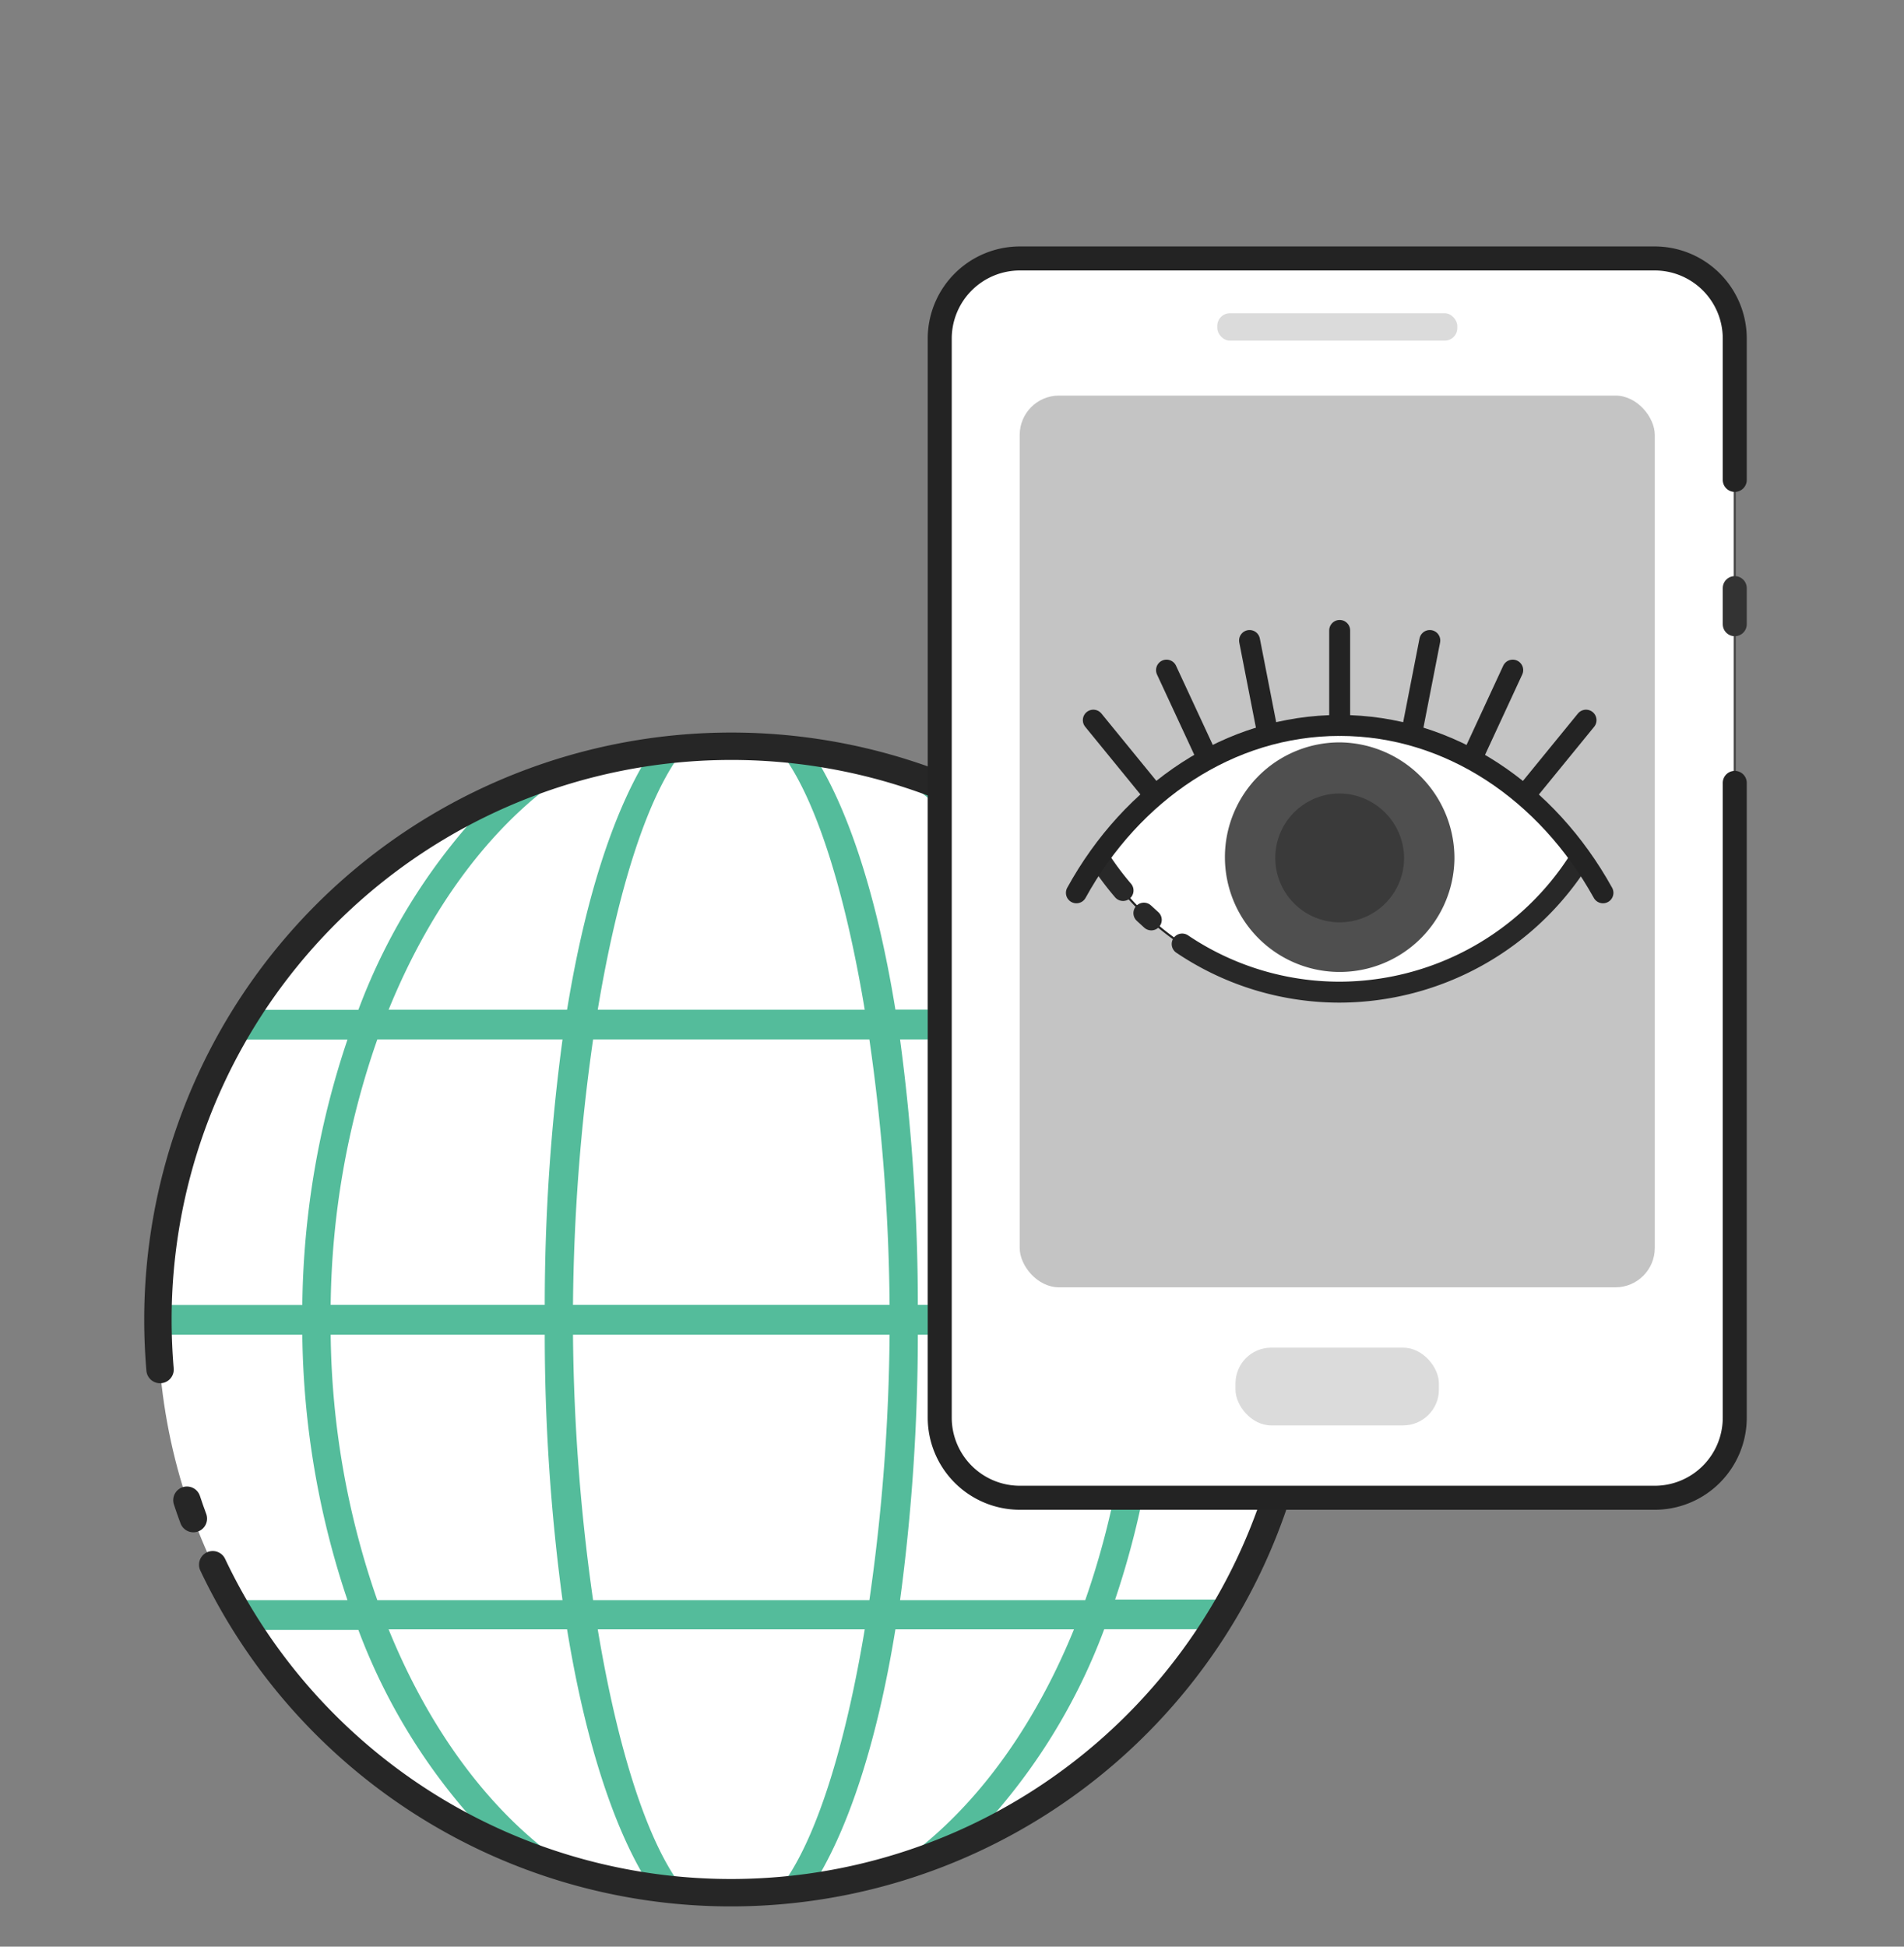 <svg xmlns="http://www.w3.org/2000/svg" viewBox="0 0 180 184"><rect x="0" y="0" width="180" height="184" fill="#808080" stroke="none"/><defs><style>.cls-1,.cls-4,.cls-9{fill:#fff;}.cls-2{fill:#54bc9b;}.cls-10,.cls-11,.cls-3,.cls-5,.cls-6{fill:none;stroke-linecap:round;stroke-linejoin:round;}.cls-3{stroke:#262626;stroke-width:2.59px;}.cls-4{stroke:#474747;}.cls-4,.cls-9{stroke-miterlimit:10;stroke-width:0.2px;}.cls-11,.cls-5,.cls-9{stroke:#232323;}.cls-5,.cls-6{stroke-width:2.27px;}.cls-6{stroke:#333;}.cls-7{fill:#c4c4c4;}.cls-8{fill:#dbdbdb;}.cls-10{stroke:#282828;}.cls-10,.cls-11{stroke-width:1.98px;}.cls-12{fill:#4f4f4f;}.cls-13{fill:#3a3a3a;}</style></defs><title>new website mockup_002</title><g id="Layer_2" data-name="Layer 2"><circle class="cls-1" cx="69.13" cy="124.74" r="54.2" transform="translate(-67.96 85.42) rotate(-45)"/><path class="cls-2" d="M123.3,126.15c0-.47,0-.93,0-1.41s0-.94,0-1.4H109.69a81.5,81.5,0,0,0-4.27-25.09h11c-.54-1-1.11-1.89-1.7-2.81H104.39a56.84,56.84,0,0,0-12.72-20,53.67,53.67,0,0,0-7.82-2.87c7.38,4.66,13.55,12.73,17.68,22.86H84.65C82.83,84.23,80,76,76.76,71.08c-1.07-.15-2.15-.26-3.23-.35C77.05,75,79.9,84.3,81.75,95.44H56.51c1.85-11.14,4.7-20.4,8.23-24.71-1.09.09-2.16.2-3.23.35-3.23,5-6.07,13.15-7.9,24.36H36.74C40.86,85.31,47,77.24,54.42,72.58a53.8,53.8,0,0,0-7.83,2.87,57,57,0,0,0-12.71,20H23.55c-.6.92-1.16,1.85-1.7,2.81h11a81.2,81.2,0,0,0-4.27,25.09H15c0,.46,0,.93,0,1.4s0,.94,0,1.41H28.58a81.25,81.25,0,0,0,4.27,25.09h-11c.54.95,1.1,1.89,1.7,2.81H33.88A56.84,56.84,0,0,0,46.6,174a53.67,53.67,0,0,0,7.82,2.87c-7.38-4.66-13.56-12.73-17.68-22.86H53.61c1.83,11.21,4.67,19.4,7.9,24.35,1.07.15,2.14.27,3.23.35-3.53-4.31-6.38-13.57-8.23-24.7H81.75c-1.85,11.13-4.7,20.4-8.22,24.7,1.08-.08,2.16-.2,3.23-.35,3.23-5,6.07-13.14,7.89-24.35h16.88c-4.13,10.13-10.3,18.2-17.68,22.86A53.67,53.67,0,0,0,91.67,174a56.84,56.84,0,0,0,12.72-20h10.33c.59-.92,1.16-1.86,1.7-2.81h-11a81.55,81.55,0,0,0,4.27-25.09Zm-20.7-27.9A78.91,78.91,0,0,1,107,123.34H86.77a189.49,189.49,0,0,0-1.68-25.09Zm-20.41,0a185.67,185.67,0,0,1,1.91,25.09H54.17a187.32,187.32,0,0,1,1.9-25.09Zm-46.52,0H53.18a187.8,187.8,0,0,0-1.68,25.09H31.26A78.63,78.63,0,0,1,35.67,98.25Zm0,53a78.63,78.63,0,0,1-4.41-25.09H51.5a187.8,187.8,0,0,0,1.68,25.09Zm20.4,0a187.45,187.45,0,0,1-1.9-25.09H84.1a185.79,185.79,0,0,1-1.91,25.09Zm46.53,0H85.09a189.49,189.49,0,0,0,1.68-25.09H107A78.91,78.91,0,0,1,102.6,151.24Z"/><path class="cls-3" d="M15.13,129.45c-.13-1.55-.2-3.12-.2-4.71a54.21,54.21,0,0,1,104.26-20.82"/><path class="cls-3" d="M18.28,143.54c-.21-.57-.42-1.15-.61-1.74"/><path class="cls-3" d="M123,119a55,55,0,0,1,.31,5.77A54.21,54.21,0,0,1,20.11,147.9"/><path class="cls-3" d="M121.38,110.28c.29,1,.54,2,.76,3.09"/><rect class="cls-4" x="88.84" y="24.43" width="75.16" height="117.13" rx="7.95"/><path class="cls-5" d="M164,74v60a7.57,7.57,0,0,1-7.57,7.57h-60A7.58,7.58,0,0,1,88.84,134V32a7.58,7.58,0,0,1,7.58-7.57h60A7.57,7.57,0,0,1,164,32V45.36"/><line class="cls-6" x1="164" y1="55.59" x2="164" y2="59"/><rect class="cls-7" x="96.4" y="37.39" width="60.04" height="84.29" rx="3.72"/><rect class="cls-8" x="116.8" y="127.38" width="19.23" height="7.35" rx="3.38"/><rect class="cls-8" x="115.08" y="29.61" width="22.69" height="2.59" rx="1.19"/><path class="cls-9" d="M126.65,68.57a26.9,26.9,0,0,0-22.72,12.6,26.77,26.77,0,0,0,45.44,0A26.91,26.91,0,0,0,126.65,68.57Z"/><path class="cls-10" d="M111.76,89.23a26.61,26.61,0,0,0,14.89,4.55,26.92,26.92,0,0,0,22.72-12.61"/><path class="cls-10" d="M108.14,86.31l.7.64"/><path class="cls-10" d="M103.93,81.17a28.13,28.13,0,0,0,2.24,3"/><path class="cls-11" d="M151.54,84.39c-5.28-9.52-14.45-15.82-24.89-15.82S107,74.87,101.76,84.39"/><path class="cls-12" d="M137.5,81.17a10.85,10.85,0,1,1-10.85-11A10.95,10.95,0,0,1,137.5,81.17Z"/><path class="cls-13" d="M132.74,81.17A6.09,6.09,0,1,1,126.65,75,6.15,6.15,0,0,1,132.74,81.17Z"/><line class="cls-11" x1="126.65" y1="68.57" x2="126.65" y2="59.59"/><line class="cls-11" x1="119.85" y1="69.34" x2="118.13" y2="60.54"/><line class="cls-11" x1="114.05" y1="71.46" x2="110.28" y2="63.34"/><line class="cls-11" x1="109" y1="74.98" x2="103.36" y2="68.07"/><line class="cls-11" x1="133.45" y1="69.34" x2="135.17" y2="60.54"/><line class="cls-11" x1="139.25" y1="71.46" x2="143.01" y2="63.34"/><line class="cls-11" x1="144.3" y1="74.98" x2="149.94" y2="68.07"/></g></svg>